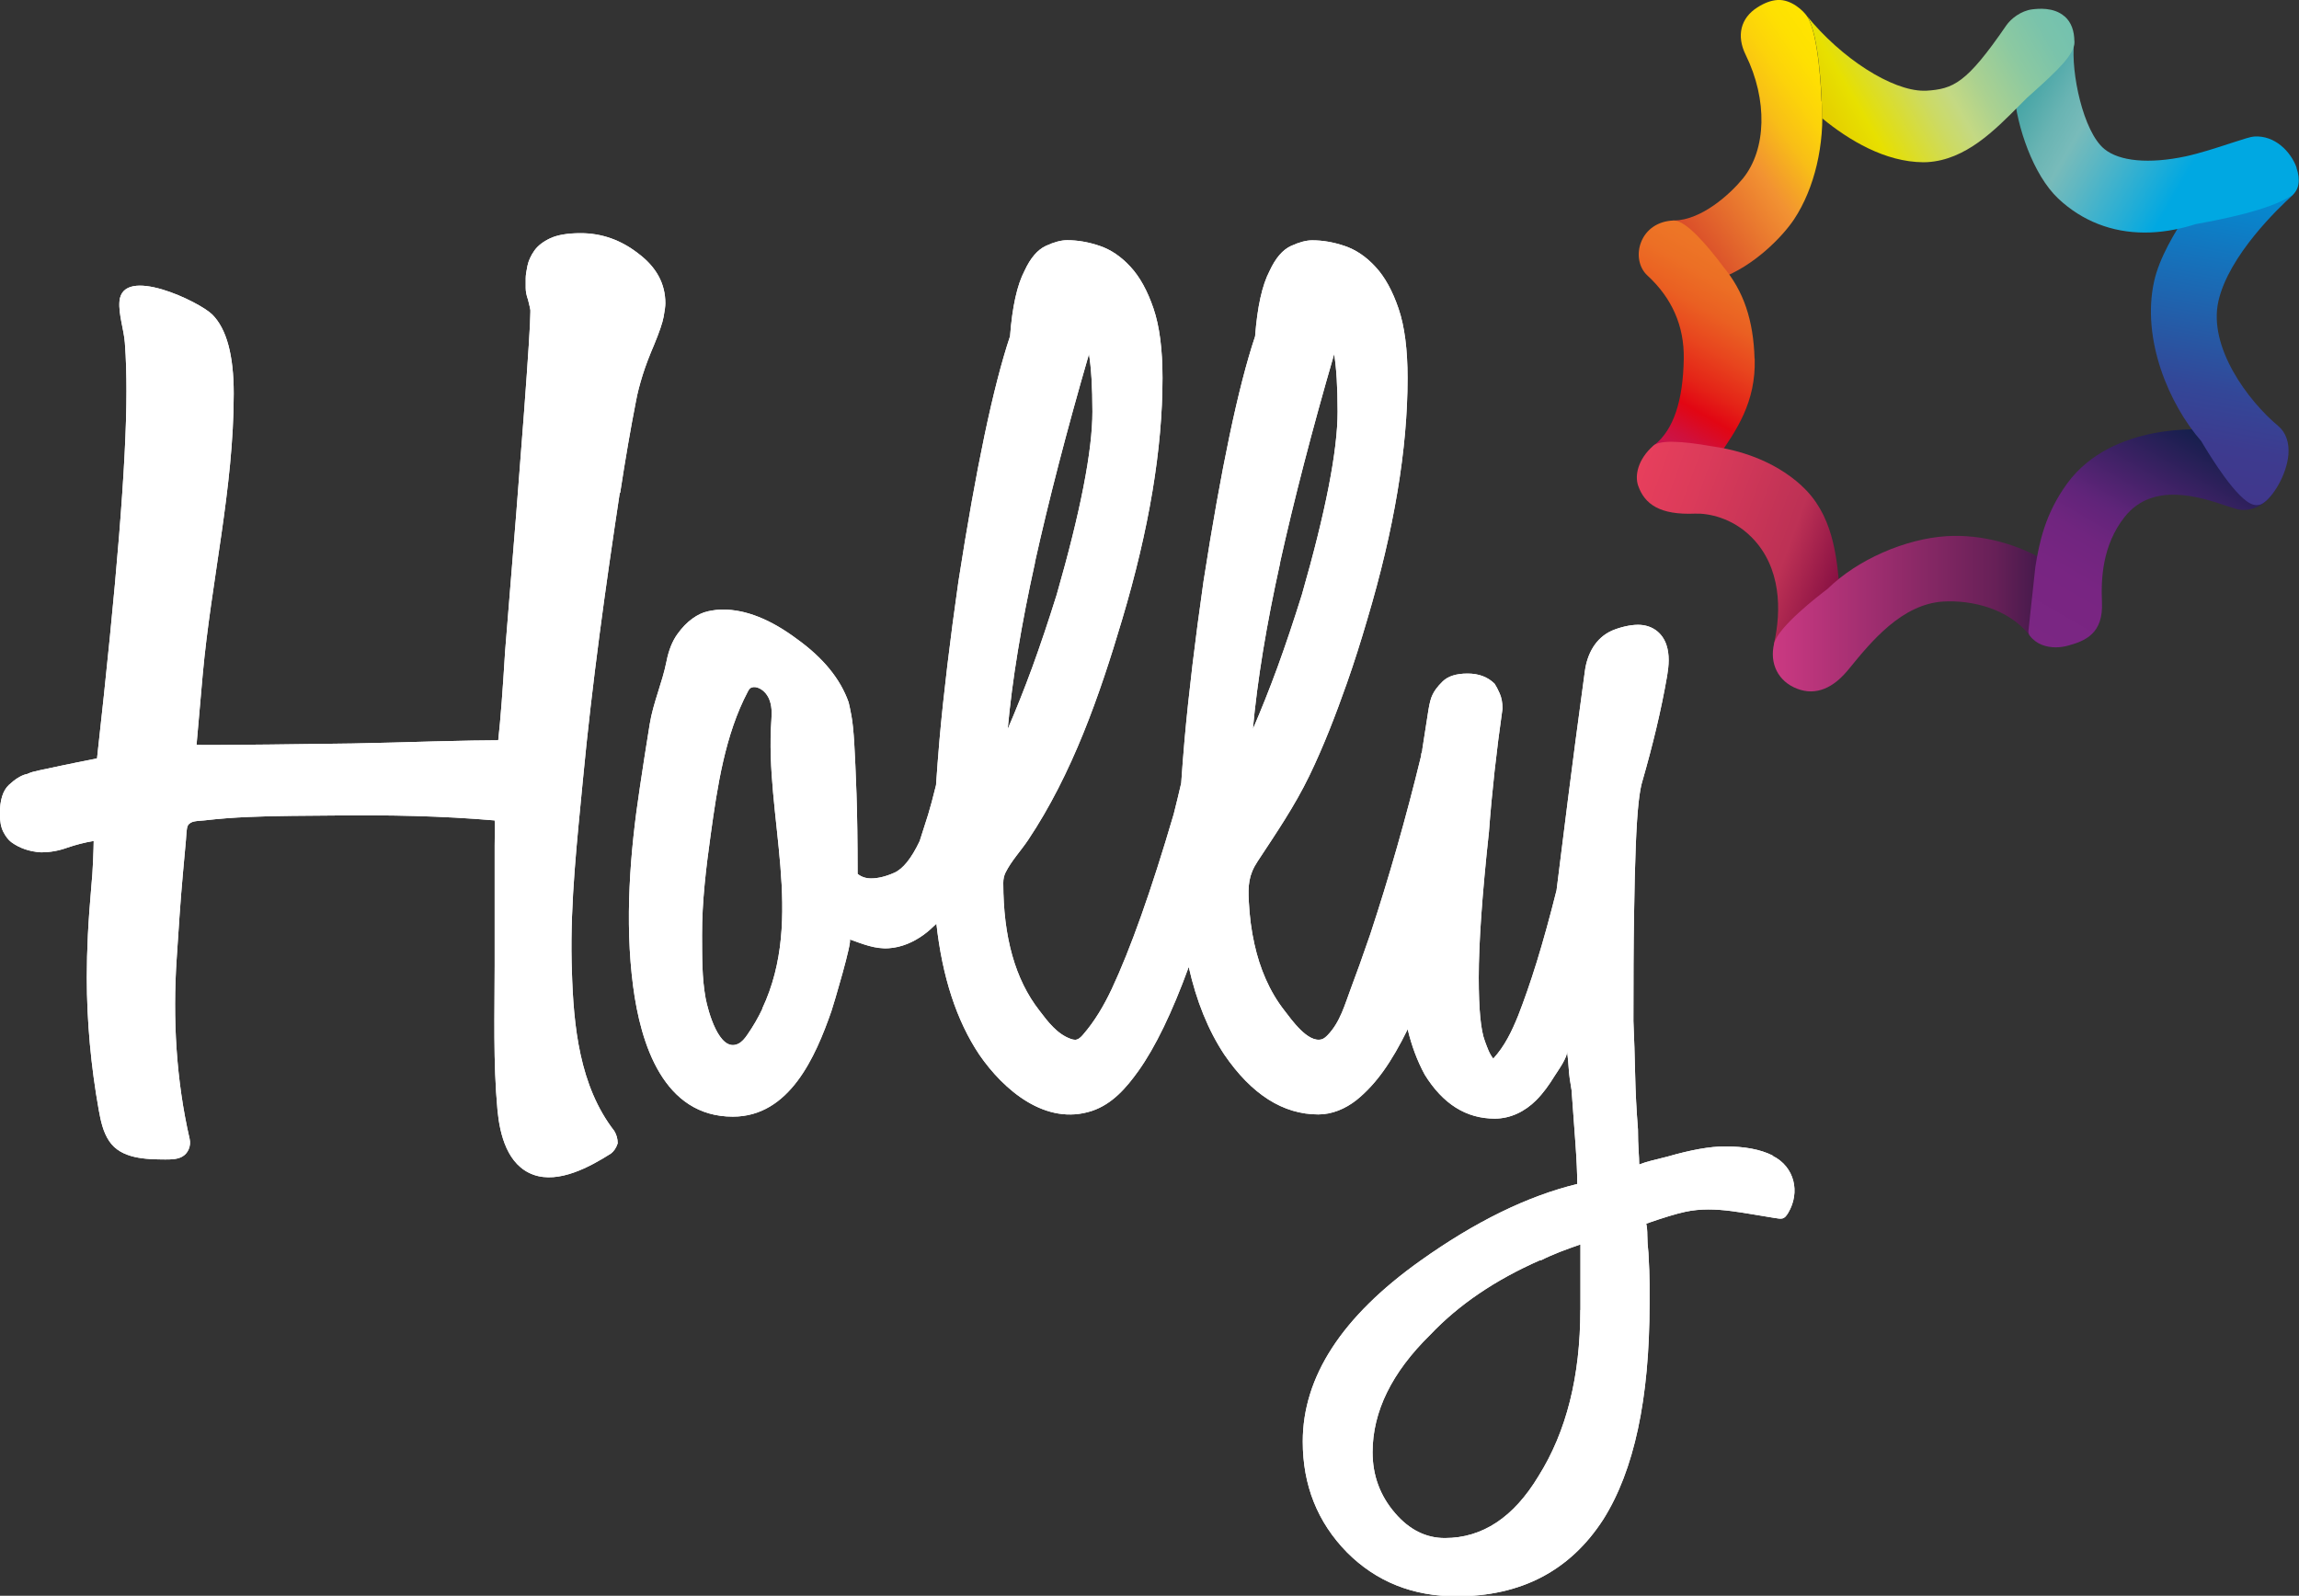 <?xml version="1.0" encoding="UTF-8"?>
<svg id="Ebene_1" data-name="Ebene 1" xmlns="http://www.w3.org/2000/svg" xmlns:xlink="http://www.w3.org/1999/xlink" viewBox="0 0 186.69 129.62">
  <rect x="0" y="0" width="186.69" height="129.62" fill="#333333" stroke="none"/>
  <defs>
    <style>
      .cls-1 {
        fill: #fff;
      }

      .cls-2 {
        fill: url(#Unbenannter_Verlauf_555);
      }

      .cls-3 {
        fill: url(#Unbenannter_Verlauf_12);
      }

      .cls-4 {
        fill: url(#Unbenannter_Verlauf_20);
      }

      .cls-5 {
        fill: url(#Unbenannter_Verlauf_21);
      }

      .cls-6 {
        fill: url(#Unbenannter_Verlauf_26);
      }

      .cls-7 {
        fill: url(#Unbenannter_Verlauf_27);
      }

      .cls-8 {
        fill: url(#Unbenannter_Verlauf_31);
      }

      .cls-9 {
        fill: url(#Unbenannter_Verlauf_11);
      }
    </style>
    <linearGradient id="Unbenannter_Verlauf_12" data-name="Unbenannter Verlauf 12" x1="134.03" y1="16.83" x2="149.84" y2="5.75" gradientUnits="userSpaceOnUse">
      <stop offset="0" stop-color="#d64228"/>
      <stop offset=".46" stop-color="#f29232"/>
      <stop offset=".52" stop-color="#f4a029"/>
      <stop offset=".64" stop-color="#f8be17"/>
      <stop offset=".77" stop-color="#fcd30a"/>
      <stop offset=".89" stop-color="#fee002"/>
      <stop offset="1" stop-color="#ffe500"/>
    </linearGradient>
    <linearGradient id="Unbenannter_Verlauf_31" data-name="Unbenannter Verlauf 31" x1="132.18" y1="35.8" x2="140.93" y2="20.63" gradientUnits="userSpaceOnUse">
      <stop offset="0" stop-color="#b60f5a"/>
      <stop offset=".06" stop-color="#c01150"/>
      <stop offset=".09" stop-color="#cb1448"/>
      <stop offset=".15" stop-color="#d0103b"/>
      <stop offset=".25" stop-color="#de081b"/>
      <stop offset=".28" stop-color="#e20613"/>
      <stop offset=".39" stop-color="#e42317"/>
      <stop offset=".56" stop-color="#e8461e"/>
      <stop offset=".71" stop-color="#ea6022"/>
      <stop offset=".85" stop-color="#ec6f25"/>
      <stop offset=".96" stop-color="#ed7526"/>
    </linearGradient>
    <linearGradient id="Unbenannter_Verlauf_27" data-name="Unbenannter Verlauf 27" x1="132" y1="40.87" x2="149.79" y2="47.34" gradientUnits="userSpaceOnUse">
      <stop offset="0" stop-color="#e73f5c"/>
      <stop offset=".26" stop-color="#db3b5a"/>
      <stop offset=".71" stop-color="#bd3155"/>
      <stop offset=".72" stop-color="#bd3155"/>
      <stop offset="1" stop-color="#820d41"/>
    </linearGradient>
    <linearGradient id="Unbenannter_Verlauf_26" data-name="Unbenannter Verlauf 26" x1="143.96" y1="49.84" x2="166.66" y2="49.84" gradientUnits="userSpaceOnUse">
      <stop offset="0" stop-color="#cb3982"/>
      <stop offset=".38" stop-color="#9c2d6e"/>
      <stop offset=".8" stop-color="#662057"/>
      <stop offset=".96" stop-color="#43194b"/>
    </linearGradient>
    <linearGradient id="Unbenannter_Verlauf_555" data-name="Unbenannter Verlauf 555" x1="168.06" y1="53.7" x2="179.03" y2="34.7" gradientUnits="userSpaceOnUse">
      <stop offset="0" stop-color="#7b2683"/>
      <stop offset=".27" stop-color="#782582"/>
      <stop offset=".43" stop-color="#70257f"/>
      <stop offset=".55" stop-color="#62247a"/>
      <stop offset=".57" stop-color="#5f2479"/>
      <stop offset="1" stop-color="#0f1e49"/>
    </linearGradient>
    <linearGradient id="Unbenannter_Verlauf_21" data-name="Unbenannter Verlauf 21" x1="178.56" y1="40.22" x2="183.12" y2="14.33" gradientUnits="userSpaceOnUse">
      <stop offset="0" stop-color="#41378c"/>
      <stop offset=".16" stop-color="#3d3b8f"/>
      <stop offset=".33" stop-color="#334798"/>
      <stop offset=".48" stop-color="#2758a4"/>
      <stop offset="1" stop-color="#0091d7"/>
    </linearGradient>
    <linearGradient id="Unbenannter_Verlauf_20" data-name="Unbenannter Verlauf 20" x1="163.81" y1="6.97" x2="184.51" y2="18.91" gradientUnits="userSpaceOnUse">
      <stop offset="0" stop-color="#3da1a2"/>
      <stop offset=".02" stop-color="#42a3a4"/>
      <stop offset=".17" stop-color="#69b4b3"/>
      <stop offset=".26" stop-color="#78bbba"/>
      <stop offset=".35" stop-color="#5fb7c2"/>
      <stop offset=".55" stop-color="#20add7"/>
      <stop offset=".65" stop-color="#00a8e2"/>
    </linearGradient>
    <linearGradient id="Unbenannter_Verlauf_11" data-name="Unbenannter Verlauf 11" x1="147.61" y1="9.95" x2="166.47" y2="-.94" gradientUnits="userSpaceOnUse">
      <stop offset="0" stop-color="#e4ca00"/>
      <stop offset=".16" stop-color="#e7e000"/>
      <stop offset=".21" stop-color="#e0de16"/>
      <stop offset=".39" stop-color="#ccda64"/>
      <stop offset=".48" stop-color="#c4d983"/>
      <stop offset=".59" stop-color="#abd190"/>
      <stop offset=".76" stop-color="#8cc9a1"/>
      <stop offset=".9" stop-color="#7ac3ab"/>
      <stop offset="1" stop-color="#74c2af"/>
    </linearGradient>
  </defs>
  <g>
    <path class="cls-3" d="M147.92,8.24c-.02-.6-.21-5.45-1.18-6.92-.29-.44-1.29-1.39-2.39-1.32-.52.03-1.06.23-1.64.6-1.36.86-1.72,2.3-.95,3.86,1.79,3.64,1.69,7.68-.23,10.04-1.02,1.25-3.35,3.38-5.59,3.41-.24,0-.46.15-.55.37s-.04.47.13.64l3.55,3.54c.11.11.27.18.43.18.07,0,.14-.01.21-.04,2.71-.97,5.06-3.4,5.98-4.79,1.66-2.51,2.5-6.08,2.25-9.57Z"/>
    <path class="cls-8" d="M142.48,29.14c-.1-3.16-.88-5.46-2.53-7.46-1.29-1.73-3.03-3.77-4.02-3.77,0,0-.02,0-.02,0-1.25.04-2.24.7-2.65,1.77-.38.98-.17,2.07.52,2.7,2,1.84,2.99,4.11,2.95,6.74-.05,3.45-.85,5.81-2.37,7.01-.19.15-.27.41-.2.64.08.23.29.4.54.41l4.24.24s.02,0,.04,0c.2,0,.38-.1.5-.26,1.53-2.21,3.12-4.49,3.01-8.04Z"/>
    <path class="cls-7" d="M146.29,39.44c-2.33-2.12-5.22-2.9-7.21-3.18-2.7-.48-4.32-.5-4.82-.06-1.25,1.1-1.53,2.42-1.23,3.26.53,1.51,1.78,2.38,4.61,2.26,1.06-.04,3.01.32,4.59,1.91,2.44,2.45,2.43,6.01,1.83,8.63-.06.26.06.52.3.65.09.05.19.07.29.07.16,0,.31-.06.43-.17l4.15-4.12c.12-.12.18-.28.17-.45-.21-3.21-.62-6.54-3.12-8.8Z"/>
    <path class="cls-6" d="M166.38,45.73c-2.46-1.55-5.48-2.35-8.29-2.18-3.39.21-7.28,1.92-9.68,4.28-.74.56-4.01,3.08-4.34,4.43-.4,1.64.33,3.09,1.86,3.68.39.15.77.22,1.12.22,1.6,0,2.71-1.36,3.12-1.86,1.8-2.21,4.28-5.23,7.63-5.44,2.25-.13,5.29.53,7.04,2.78.15.19.39.27.63.21.23-.06.41-.25.44-.49l.74-5.06c.03-.23-.07-.46-.27-.58Z"/>
    <path class="cls-2" d="M184.46,39.28l-4.83-4.22c-.1-.08-.22-.13-.34-.15-.32-.03-7.76-.64-11.41,4.34-1.79,2.45-2.28,4.78-2.6,6.8l-.56,5.18c-.02.15.03.3.12.42.53.69,1.34.93,2.1.93.33,0,.65-.05.93-.12,1.49-.4,2.93-1,2.82-3.54-.08-1.86.01-4.61,1.84-6.93,2.29-2.9,6.16-1.61,8.24-.91.33.11.61.2.82.26,1.08.29,2.25-.21,2.98-1.27.17-.24.13-.58-.1-.77Z"/>
    <path class="cls-5" d="M186.18,15.83c.21-.19.25-.49.12-.73-.14-.24-.43-.35-.69-.27l-7.66,2.26c-.14.04-.25.13-.33.24-1.03,1.56-2.26,3.59-2.69,5.5-1.06,4.73,1.23,10.04,3.82,13,.7,1.19,2.92,4.82,4.23,5.16.1.03.19.04.27.04.2,0,.36-.06.46-.12.87-.51,1.98-2.36,2.12-3.98.08-1-.21-1.81-.84-2.34-2.42-2.02-5.7-6.39-4.84-10.15.85-3.69,4.84-7.52,6.04-8.6Z"/>
    <path class="cls-4" d="M186.5,13.63c-.47-1.31-1.77-2.66-3.46-2.54-.27.02-.76.17-1.86.53-1.15.38-2.58.84-3.69,1.08-2.97.63-5.38.41-6.61-.6-1.72-1.41-2.72-6.22-2.46-8.6.03-.26-.12-.5-.36-.6-.24-.1-.52-.04-.69.15l-3.66,4.08c-.11.12-.16.28-.15.44.22,2.71,1.54,6.63,3.57,8.55,1.94,1.83,4.36,2.77,7.04,2.77,1.26,0,2.57-.21,3.92-.62.05-.02.09-.03.12-.04.02,0,.05,0,.07-.02.05-.01.16-.03.31-.06,1.42-.26,5.74-1.06,7.51-2.28.59-.4.73-1.27.38-2.25Z"/>
    <path class="cls-9" d="M167.65,1.33c-.89-.78-2.19-.62-2.62-.57-.91.11-1.74.76-2.12,1.32-3.22,4.69-4.28,5.15-6.51,5.29-.06,0-.11,0-.17,0-2.61,0-6.71-2.63-9.52-6.1,0,0,0,0,0,0,.01.02.03.03.04.05.97,1.47,1.16,6.31,1.18,6.92.03.46.04.91.04,1.37,2.17,1.78,5.1,3.55,8.22,3.57.11,0,.22,0,.33-.01,3.1-.19,5.44-2.56,7.51-4.65l.57-.57.48-.43c2.06-1.85,3.41-3.14,3.37-4.12,0-.91-.26-1.6-.79-2.07Z"/>
  </g>
  <g>
    <g>
      <path class="cls-1" d="M50.36,40.04c.43-2.81.86-5.29,1.28-7.43.12-.67.31-1.39.55-2.16.24-.76.55-1.57.92-2.43.43-1.04.69-1.8.78-2.29.09-.49.14-.86.14-1.1,0-1.59-.73-2.94-2.2-4.04-1.41-1.1-2.97-1.65-4.68-1.65-1.05,0-1.87.14-2.46.41-.59.28-1.02.61-1.3,1.01-.28.4-.47.81-.56,1.24-.09.43-.14.77-.14,1.01v.78c0,.28.06.6.19.96.12.49.19.77.19.83v.18c0,.8-.17,3.49-.51,8.07-.34,4.59-.85,11.07-1.54,19.45-.19,3.12-.37,5.54-.56,7.25-1.04,0-2.75.03-5.14.09-2.24.06-4.47.13-6.71.17-.98.02-12.65.17-12.65.11.12-1.41.29-3.3.5-5.69.69-7.62,2.52-15.17,2.52-22.84,0-3.12-.58-5.26-1.74-6.42-1.04-1.04-7.3-4.05-7.54-1.06-.08,1.04.36,2.29.44,3.35.1,1.31.13,2.63.13,3.95,0,2.88-.2,6.79-.6,11.74-.4,4.95-1,10.98-1.79,18.07-1.22.25-2.2.44-2.94.6-.73.15-1.31.28-1.74.37-.43.09-.7.17-.83.23-.12.06-.21.09-.27.09-.43.12-.89.41-1.38.87-.49.46-.73,1.24-.73,2.34,0,.61.09,1.1.28,1.47s.4.64.64.83c.67.49,1.47.77,2.39.83h.09c.67,0,1.36-.12,2.06-.37.7-.24,1.42-.43,2.16-.55,0,.31-.02.84-.05,1.6-.03.77-.08,1.45-.14,2.06-.12,1.41-.22,2.72-.28,3.94-.06,1.22-.09,2.39-.09,3.49,0,3.59.34,7.23.97,10.76.16.88.35,1.79.85,2.53.96,1.44,2.98,1.48,4.54,1.49.46,0,.94,0,1.35-.21.52-.26.77-.9.64-1.46-1.1-4.78-1.38-9.79-1.05-14.68.15-2.32.3-4.64.51-6.95.08-.88.16-1.77.24-2.65.03-.28.03-.96.16-1.18.23-.4.8-.35,1.32-.41,1.2-.14,2.4-.23,3.61-.28,2.36-.11,4.72-.09,7.08-.12,4.3-.05,8.61.03,12.9.4.03,0,0,1.91,0,2.02v9.76c0,3.92-.13,7.85.23,11.76.19,2,.81,4.48,2.92,5.24,2.06.74,4.59-.64,6.29-1.72.24-.18.43-.46.55-.83,0-.37-.09-.7-.28-1.01-2.83-3.65-3.31-8.53-3.44-13.03,0-.22-.01-.43-.02-.65-.11-4.98.45-9.93.92-14.88.74-7.79,1.82-15.54,2.99-23.27Z"/>
      <path class="cls-1" d="M143.93,93.85c-.98-.49-2.26-.73-3.85-.73-1.22,0-2.78.28-4.68.83-.49.12-.92.23-1.28.32-.37.09-.7.2-1.01.32,0-.31-.02-.69-.05-1.15-.03-.46-.05-1.02-.05-1.7-.12-1.53-.2-3.03-.23-4.49-.03-1.47-.08-2.9-.14-4.31,0-3.36.01-6.19.05-8.48.03-2.29.08-4.2.14-5.73.06-1.53.14-2.71.23-3.53.09-.83.2-1.42.32-1.79.81-2.82,1.5-5.63,2-8.52.14-.83.21-1.71-.06-2.51-.35-1.04-1.22-1.63-2.31-1.63-.66,0-1.49.21-2.1.47-1.34.59-2.02,1.89-2.21,3.29-.55,4.04-1.01,7.52-1.38,10.46-.37,2.94-.67,5.38-.92,7.34-.55,2.2-1.09,4.14-1.61,5.83-.52,1.68-1.03,3.13-1.51,4.36-.52,1.28-1.08,2.46-2.02,3.49-.33-.41-.5-.94-.68-1.42-.34-.89-.5-2.61-.5-5.18,0-2.81.28-6.76.83-11.83.24-3.24.61-6.57,1.1-10,0-.49-.08-.9-.23-1.24-.15-.34-.29-.6-.41-.78-.55-.55-1.28-.83-2.2-.83s-1.59.22-2.02.64-.7.8-.83,1.1c-.12.24-.23.64-.32,1.19-.09.55-.26,1.62-.5,3.21,0,.12-.02.21-.05.27-.03.06-.05.15-.05.28-1.22,5.02-2.6,9.85-4.13,14.49-.61,1.77-1.13,3.23-1.56,4.36-.51,1.35-.87,2.76-1.9,3.83-.14.14-.29.28-.48.34-1.13.32-2.47-1.62-3.03-2.34-1.23-1.57-2-3.44-2.43-5.37-.26-1.14-.4-2.3-.46-3.46-.07-1.3-.03-2.16.71-3.28,1.5-2.28,3.01-4.49,4.2-6.95,1.18-2.44,2.15-4.97,3.05-7.52.6-1.7,1.14-3.42,1.65-5.16,2.19-7.34,3.28-13.88,3.28-19.63,0-2.32-.24-4.2-.73-5.64-.49-1.44-1.11-2.57-1.87-3.39-.76-.83-1.59-1.39-2.5-1.7-.91-.31-1.79-.46-2.64-.46-.49,0-1.06.15-1.73.46-.67.31-1.25.98-1.73,2.02-.61,1.16-1,2.94-1.18,5.32-1.37,4.1-2.76,10.73-4.19,19.91-.68,4.77-1.2,9.07-1.54,12.89-.11,1.21-.19,2.36-.27,3.49-.19.82-.39,1.65-.61,2.52-1.83,6.24-3.52,10.98-5.04,14.22-.63,1.33-1.36,2.58-2.32,3.69-.17.2-.37.4-.63.42-.12,0-.25-.03-.36-.07-1.11-.39-1.87-1.4-2.56-2.31-1.96-2.51-2.93-5.96-2.93-10.37,0-.31.06-.58.18-.83.48-.96,1.23-1.75,1.83-2.64,3.6-5.39,5.81-11.74,7.64-17.91,2.19-7.34,3.28-13.88,3.28-19.63,0-2.32-.24-4.2-.73-5.64-.49-1.44-1.11-2.57-1.87-3.39-.76-.83-1.59-1.39-2.5-1.7-.91-.31-1.79-.46-2.64-.46-.49,0-1.06.15-1.73.46-.67.31-1.25.98-1.73,2.02-.61,1.16-1,2.94-1.18,5.32-1.37,4.1-2.76,10.73-4.19,19.91-.68,4.77-1.2,9.07-1.54,12.89-.11,1.28-.2,2.49-.28,3.66-.25,1.01-.46,1.81-.64,2.39-.34,1.07-.57,1.79-.69,2.16-.67,1.41-1.36,2.26-2.06,2.57-.7.31-1.33.46-1.88.46-.43,0-.79-.12-1.1-.37,0-2.63-.03-4.8-.09-6.51-.06-1.71-.12-3.07-.18-4.08-.06-1.01-.14-1.76-.23-2.25-.09-.49-.17-.86-.23-1.1-.67-1.9-2.07-3.61-4.2-5.14-2.13-1.59-4.14-2.39-6.02-2.39-.37,0-.76.05-1.19.14-.43.09-.85.29-1.28.6-.43.31-.84.73-1.23,1.28s-.69,1.28-.87,2.2c-.34,1.72-1.08,3.35-1.36,5.08-.28,1.7-.54,3.42-.8,5.14-.8,5.25-1.24,10.86-.55,16.15.61,4.68,2.46,10.6,8.1,10.6,4.6,0,6.71-4.86,8-8.56.16-.46,1.74-5.76,1.49-5.84,1.04.37,2.05.8,3.18.72,1.03-.07,1.99-.49,2.82-1.09.37-.27.71-.58,1.04-.9.48,4.32,1.63,7.86,3.48,10.63,1.98,2.88,5.4,5.82,9.16,4.57,1.64-.55,2.78-1.87,3.76-3.24,1.37-1.92,2.74-4.75,4.09-8.45.62,2.76,1.58,5.14,2.89,7.12,2.22,3.24,4.77,4.86,7.64,4.86,1.12,0,2.2-.47,3.07-1.15.84-.67,1.59-1.51,2.21-2.38.66-.92,1.32-2.06,1.97-3.39.32,1.35.78,2.57,1.38,3.68,1.47,2.38,3.36,3.58,5.69,3.58,1.29,0,2.46-.59,3.36-1.49.58-.58,1.06-1.26,1.49-1.96.28-.45,1.08-1.52,1.02-2.06.06.49.11.98.14,1.47.03.49.11,1.07.23,1.74.12,1.65.23,3.12.32,4.4.09,1.28.14,2.35.14,3.21-4.04.98-8.29,3.06-12.75,6.24-6.36,4.53-9.54,9.42-9.54,14.68,0,3.55,1.19,6.54,3.58,8.99,2.38,2.39,5.35,3.58,8.9,3.58,5.26,0,9.23-2.08,11.92-6.24,2.51-3.98,3.76-9.81,3.76-17.52v-1.61c0-.64-.03-1.48-.09-2.52-.06-.55-.09-1.03-.09-1.42s-.03-.72-.09-.96c1.41-.49,2.46-.81,3.17-.96,1.23-.27,2.51-.22,3.75-.06,1.15.15,2.3.37,3.45.55.65.1.82.17,1.17-.42.98-1.67.51-3.72-1.26-4.61ZM84.04,45.68c1.12-5.04,2.58-10.69,4.39-16.92.18,1.1.28,2.66.28,4.68,0,3.18-.97,8.13-2.9,14.86-.67,2.14-1.33,4.11-1.99,5.92-.66,1.8-1.33,3.47-1.99,5,.36-3.97,1.1-8.48,2.22-13.53ZM61.91,81.94c-.34.72-.75,1.43-1.23,2.12-.2.29-.43.58-.75.73-1.55.72-2.45-2.76-2.63-3.7-.31-1.69-.28-3.41-.29-5.12-.01-2.73.33-5.51.7-8.17.54-3.89,1.16-8.11,3.02-11.63.05-.1.11-.2.2-.27.16-.12.39-.11.58-.05.43.14.76.5.94.91.24.55.23,1.16.19,1.74-.56,7.77,2.76,16.01-.75,23.44ZM103.95,45.68c1.12-5.04,2.58-10.69,4.39-16.92.18,1.1.28,2.66.28,4.68,0,3.18-.97,8.13-2.9,14.86-.67,2.14-1.33,4.11-1.99,5.92-.66,1.8-1.33,3.47-1.99,5,.36-3.97,1.1-8.48,2.22-13.53ZM128.33,106.41c0,5.38-1.13,9.88-3.39,13.48-2.02,3.36-4.56,5.04-7.61,5.04-1.53,0-2.88-.67-4.04-2.02-1.22-1.41-1.83-3.06-1.83-4.95,0-3.3,1.56-6.48,4.68-9.54,2.32-2.45,5.29-4.46,8.9-6.05h.09c.49-.25,1.01-.47,1.56-.69.55-.21,1.1-.41,1.65-.6v5.32Z"/>
    </g>
    <g>
      <path class="cls-1" d="M50.36,40.04c.43-2.81.86-5.29,1.28-7.43.12-.67.31-1.39.55-2.16.24-.76.55-1.57.92-2.43.43-1.04.69-1.8.78-2.29.09-.49.14-.86.14-1.1,0-1.59-.73-2.94-2.2-4.04-1.41-1.1-2.97-1.65-4.68-1.65-1.05,0-1.87.14-2.46.41-.59.28-1.02.61-1.3,1.01-.28.4-.47.81-.56,1.24-.09.43-.14.77-.14,1.01v.78c0,.28.06.6.19.96.12.49.19.77.19.83v.18c0,.8-.17,3.49-.51,8.07-.34,4.59-.85,11.07-1.54,19.45-.19,3.12-.37,5.54-.56,7.25-1.04,0-2.75.03-5.14.09-2.24.06-4.47.13-6.71.17-.98.02-12.65.17-12.65.11.12-1.41.29-3.3.5-5.69.69-7.62,2.52-15.17,2.52-22.84,0-3.12-.58-5.26-1.74-6.42-1.04-1.04-7.3-4.05-7.54-1.06-.08,1.04.36,2.29.44,3.35.1,1.31.13,2.63.13,3.95,0,2.88-.2,6.79-.6,11.74-.4,4.95-1,10.98-1.79,18.07-1.22.25-2.2.44-2.94.6-.73.15-1.31.28-1.74.37-.43.09-.7.17-.83.23-.12.06-.21.09-.27.09-.43.12-.89.41-1.38.87-.49.46-.73,1.24-.73,2.34,0,.61.09,1.1.28,1.47s.4.64.64.83c.67.49,1.47.77,2.39.83h.09c.67,0,1.36-.12,2.06-.37.7-.24,1.42-.43,2.16-.55,0,.31-.02.84-.05,1.6-.03.77-.08,1.45-.14,2.06-.12,1.41-.22,2.72-.28,3.94-.06,1.22-.09,2.39-.09,3.49,0,3.59.34,7.23.97,10.76.16.88.35,1.79.85,2.53.96,1.44,2.98,1.48,4.54,1.49.46,0,.94,0,1.35-.21.52-.26.77-.9.64-1.46-1.1-4.78-1.38-9.79-1.05-14.68.15-2.32.3-4.64.51-6.95.08-.88.16-1.77.24-2.65.03-.28.03-.96.16-1.18.23-.4.8-.35,1.32-.41,1.2-.14,2.4-.23,3.61-.28,2.36-.11,4.72-.09,7.08-.12,4.3-.05,8.61.03,12.9.4.03,0,0,1.91,0,2.02v9.76c0,3.92-.13,7.85.23,11.76.19,2,.81,4.48,2.92,5.24,2.06.74,4.59-.64,6.29-1.72.24-.18.43-.46.55-.83,0-.37-.09-.7-.28-1.01-2.83-3.65-3.31-8.53-3.44-13.03,0-.22-.01-.43-.02-.65-.11-4.98.45-9.93.92-14.88.74-7.79,1.82-15.54,2.99-23.27Z"/>
      <path class="cls-1" d="M143.93,93.85c-.98-.49-2.26-.73-3.85-.73-1.22,0-2.78.28-4.68.83-.49.12-.92.23-1.28.32-.37.09-.7.2-1.01.32,0-.31-.02-.69-.05-1.15-.03-.46-.05-1.02-.05-1.7-.12-1.53-.2-3.03-.23-4.49-.03-1.47-.08-2.9-.14-4.31,0-3.36.01-6.19.05-8.48.03-2.29.08-4.2.14-5.73.06-1.53.14-2.71.23-3.53.09-.83.2-1.42.32-1.79.81-2.82,1.5-5.63,2-8.52.14-.83.21-1.71-.06-2.51-.35-1.04-1.22-1.63-2.31-1.63-.66,0-1.49.21-2.1.47-1.34.59-2.02,1.89-2.21,3.29-.55,4.04-1.01,7.52-1.38,10.46-.37,2.94-.67,5.38-.92,7.34-.55,2.2-1.09,4.14-1.61,5.83-.52,1.68-1.03,3.13-1.51,4.36-.52,1.28-1.08,2.46-2.02,3.49-.33-.41-.5-.94-.68-1.42-.34-.89-.5-2.61-.5-5.18,0-2.81.28-6.76.83-11.83.24-3.24.61-6.57,1.1-10,0-.49-.08-.9-.23-1.24-.15-.34-.29-.6-.41-.78-.55-.55-1.28-.83-2.2-.83s-1.59.22-2.02.64-.7.8-.83,1.1c-.12.24-.23.64-.32,1.19-.09.55-.26,1.62-.5,3.21,0,.12-.02.21-.05.27-.03.06-.05.15-.05.28-1.22,5.02-2.6,9.85-4.13,14.49-.61,1.77-1.13,3.23-1.56,4.36-.51,1.35-.87,2.76-1.9,3.83-.14.14-.29.28-.48.34-1.13.32-2.47-1.62-3.03-2.34-1.23-1.57-2-3.44-2.43-5.37-.26-1.14-.4-2.3-.46-3.46-.07-1.3-.03-2.16.71-3.28,1.5-2.28,3.01-4.49,4.2-6.95,1.18-2.44,2.15-4.97,3.05-7.52.6-1.7,1.14-3.42,1.65-5.16,2.19-7.34,3.28-13.88,3.28-19.63,0-2.32-.24-4.2-.73-5.64-.49-1.44-1.11-2.57-1.87-3.39-.76-.83-1.59-1.39-2.5-1.7-.91-.31-1.79-.46-2.64-.46-.49,0-1.06.15-1.73.46-.67.31-1.25.98-1.73,2.02-.61,1.16-1,2.94-1.18,5.32-1.37,4.1-2.76,10.73-4.19,19.91-.68,4.77-1.2,9.07-1.54,12.89-.11,1.21-.19,2.36-.27,3.49-.19.82-.39,1.65-.61,2.52-1.83,6.24-3.52,10.98-5.04,14.22-.63,1.33-1.36,2.58-2.32,3.69-.17.2-.37.4-.63.42-.12,0-.25-.03-.36-.07-1.11-.39-1.87-1.4-2.56-2.31-1.96-2.51-2.93-5.96-2.93-10.37,0-.31.06-.58.18-.83.48-.96,1.23-1.75,1.83-2.64,3.6-5.39,5.81-11.74,7.64-17.91,2.19-7.34,3.28-13.88,3.28-19.63,0-2.32-.24-4.2-.73-5.64-.49-1.44-1.11-2.57-1.87-3.39-.76-.83-1.59-1.39-2.5-1.7-.91-.31-1.79-.46-2.64-.46-.49,0-1.06.15-1.73.46-.67.31-1.25.98-1.73,2.02-.61,1.16-1,2.94-1.18,5.32-1.37,4.1-2.76,10.73-4.19,19.91-.68,4.77-1.2,9.07-1.54,12.89-.11,1.28-.2,2.49-.28,3.66-.25,1.01-.46,1.81-.64,2.39-.34,1.07-.57,1.79-.69,2.16-.67,1.41-1.36,2.26-2.06,2.57-.7.31-1.33.46-1.88.46-.43,0-.79-.12-1.1-.37,0-2.63-.03-4.8-.09-6.51-.06-1.71-.12-3.07-.18-4.08-.06-1.01-.14-1.76-.23-2.25-.09-.49-.17-.86-.23-1.1-.67-1.9-2.07-3.61-4.2-5.14-2.13-1.59-4.14-2.39-6.02-2.39-.37,0-.76.05-1.19.14-.43.09-.85.29-1.28.6-.43.31-.84.73-1.23,1.28s-.69,1.28-.87,2.2c-.34,1.72-1.08,3.35-1.36,5.08-.28,1.7-.54,3.42-.8,5.14-.8,5.25-1.24,10.86-.55,16.15.61,4.68,2.46,10.6,8.1,10.6,4.6,0,6.71-4.86,8-8.56.16-.46,1.74-5.76,1.49-5.84,1.04.37,2.05.8,3.18.72,1.03-.07,1.99-.49,2.82-1.09.37-.27.71-.58,1.04-.9.48,4.32,1.63,7.86,3.48,10.63,1.98,2.88,5.4,5.82,9.16,4.57,1.64-.55,2.78-1.87,3.76-3.24,1.37-1.92,2.74-4.75,4.09-8.45.62,2.76,1.58,5.14,2.89,7.12,2.22,3.24,4.77,4.86,7.64,4.86,1.12,0,2.2-.47,3.07-1.15.84-.67,1.59-1.51,2.21-2.38.66-.92,1.32-2.06,1.97-3.39.32,1.35.78,2.57,1.38,3.68,1.47,2.38,3.36,3.58,5.69,3.58,1.29,0,2.46-.59,3.36-1.49.58-.58,1.06-1.26,1.49-1.96.28-.45,1.08-1.52,1.02-2.06.06.49.11.98.14,1.47.03.49.11,1.07.23,1.74.12,1.65.23,3.12.32,4.4.09,1.28.14,2.35.14,3.21-4.04.98-8.29,3.06-12.75,6.24-6.36,4.53-9.54,9.42-9.54,14.68,0,3.55,1.19,6.54,3.58,8.99,2.38,2.39,5.35,3.58,8.9,3.58,5.26,0,9.23-2.08,11.92-6.24,2.51-3.98,3.76-9.81,3.76-17.52v-1.61c0-.64-.03-1.48-.09-2.52-.06-.55-.09-1.03-.09-1.42s-.03-.72-.09-.96c1.41-.49,2.46-.81,3.17-.96,1.23-.27,2.51-.22,3.75-.06,1.15.15,2.3.37,3.45.55.65.1.82.17,1.17-.42.98-1.67.51-3.72-1.26-4.61ZM84.04,45.68c1.12-5.04,2.58-10.69,4.39-16.92.18,1.1.28,2.66.28,4.68,0,3.18-.97,8.13-2.9,14.86-.67,2.14-1.33,4.11-1.99,5.92-.66,1.8-1.33,3.47-1.99,5,.36-3.97,1.1-8.48,2.22-13.53ZM61.91,81.94c-.34.72-.75,1.43-1.23,2.12-.2.29-.43.58-.75.73-1.55.72-2.45-2.76-2.63-3.7-.31-1.69-.28-3.41-.29-5.12-.01-2.73.33-5.51.7-8.17.54-3.89,1.16-8.11,3.02-11.63.05-.1.11-.2.2-.27.16-.12.39-.11.58-.05.43.14.76.5.94.91.24.55.23,1.16.19,1.74-.56,7.77,2.76,16.01-.75,23.44ZM103.95,45.68c1.12-5.04,2.58-10.69,4.39-16.92.18,1.1.28,2.66.28,4.68,0,3.18-.97,8.13-2.9,14.86-.67,2.14-1.33,4.11-1.99,5.92-.66,1.8-1.33,3.47-1.99,5,.36-3.97,1.1-8.48,2.22-13.53ZM128.33,106.41c0,5.38-1.13,9.88-3.39,13.48-2.02,3.36-4.56,5.04-7.61,5.04-1.53,0-2.88-.67-4.04-2.02-1.22-1.41-1.83-3.06-1.83-4.95,0-3.3,1.56-6.48,4.68-9.54,2.32-2.45,5.29-4.46,8.9-6.05h.09c.49-.25,1.01-.47,1.56-.69.55-.21,1.1-.41,1.65-.6v5.32Z"/>
    </g>
  </g>
</svg>